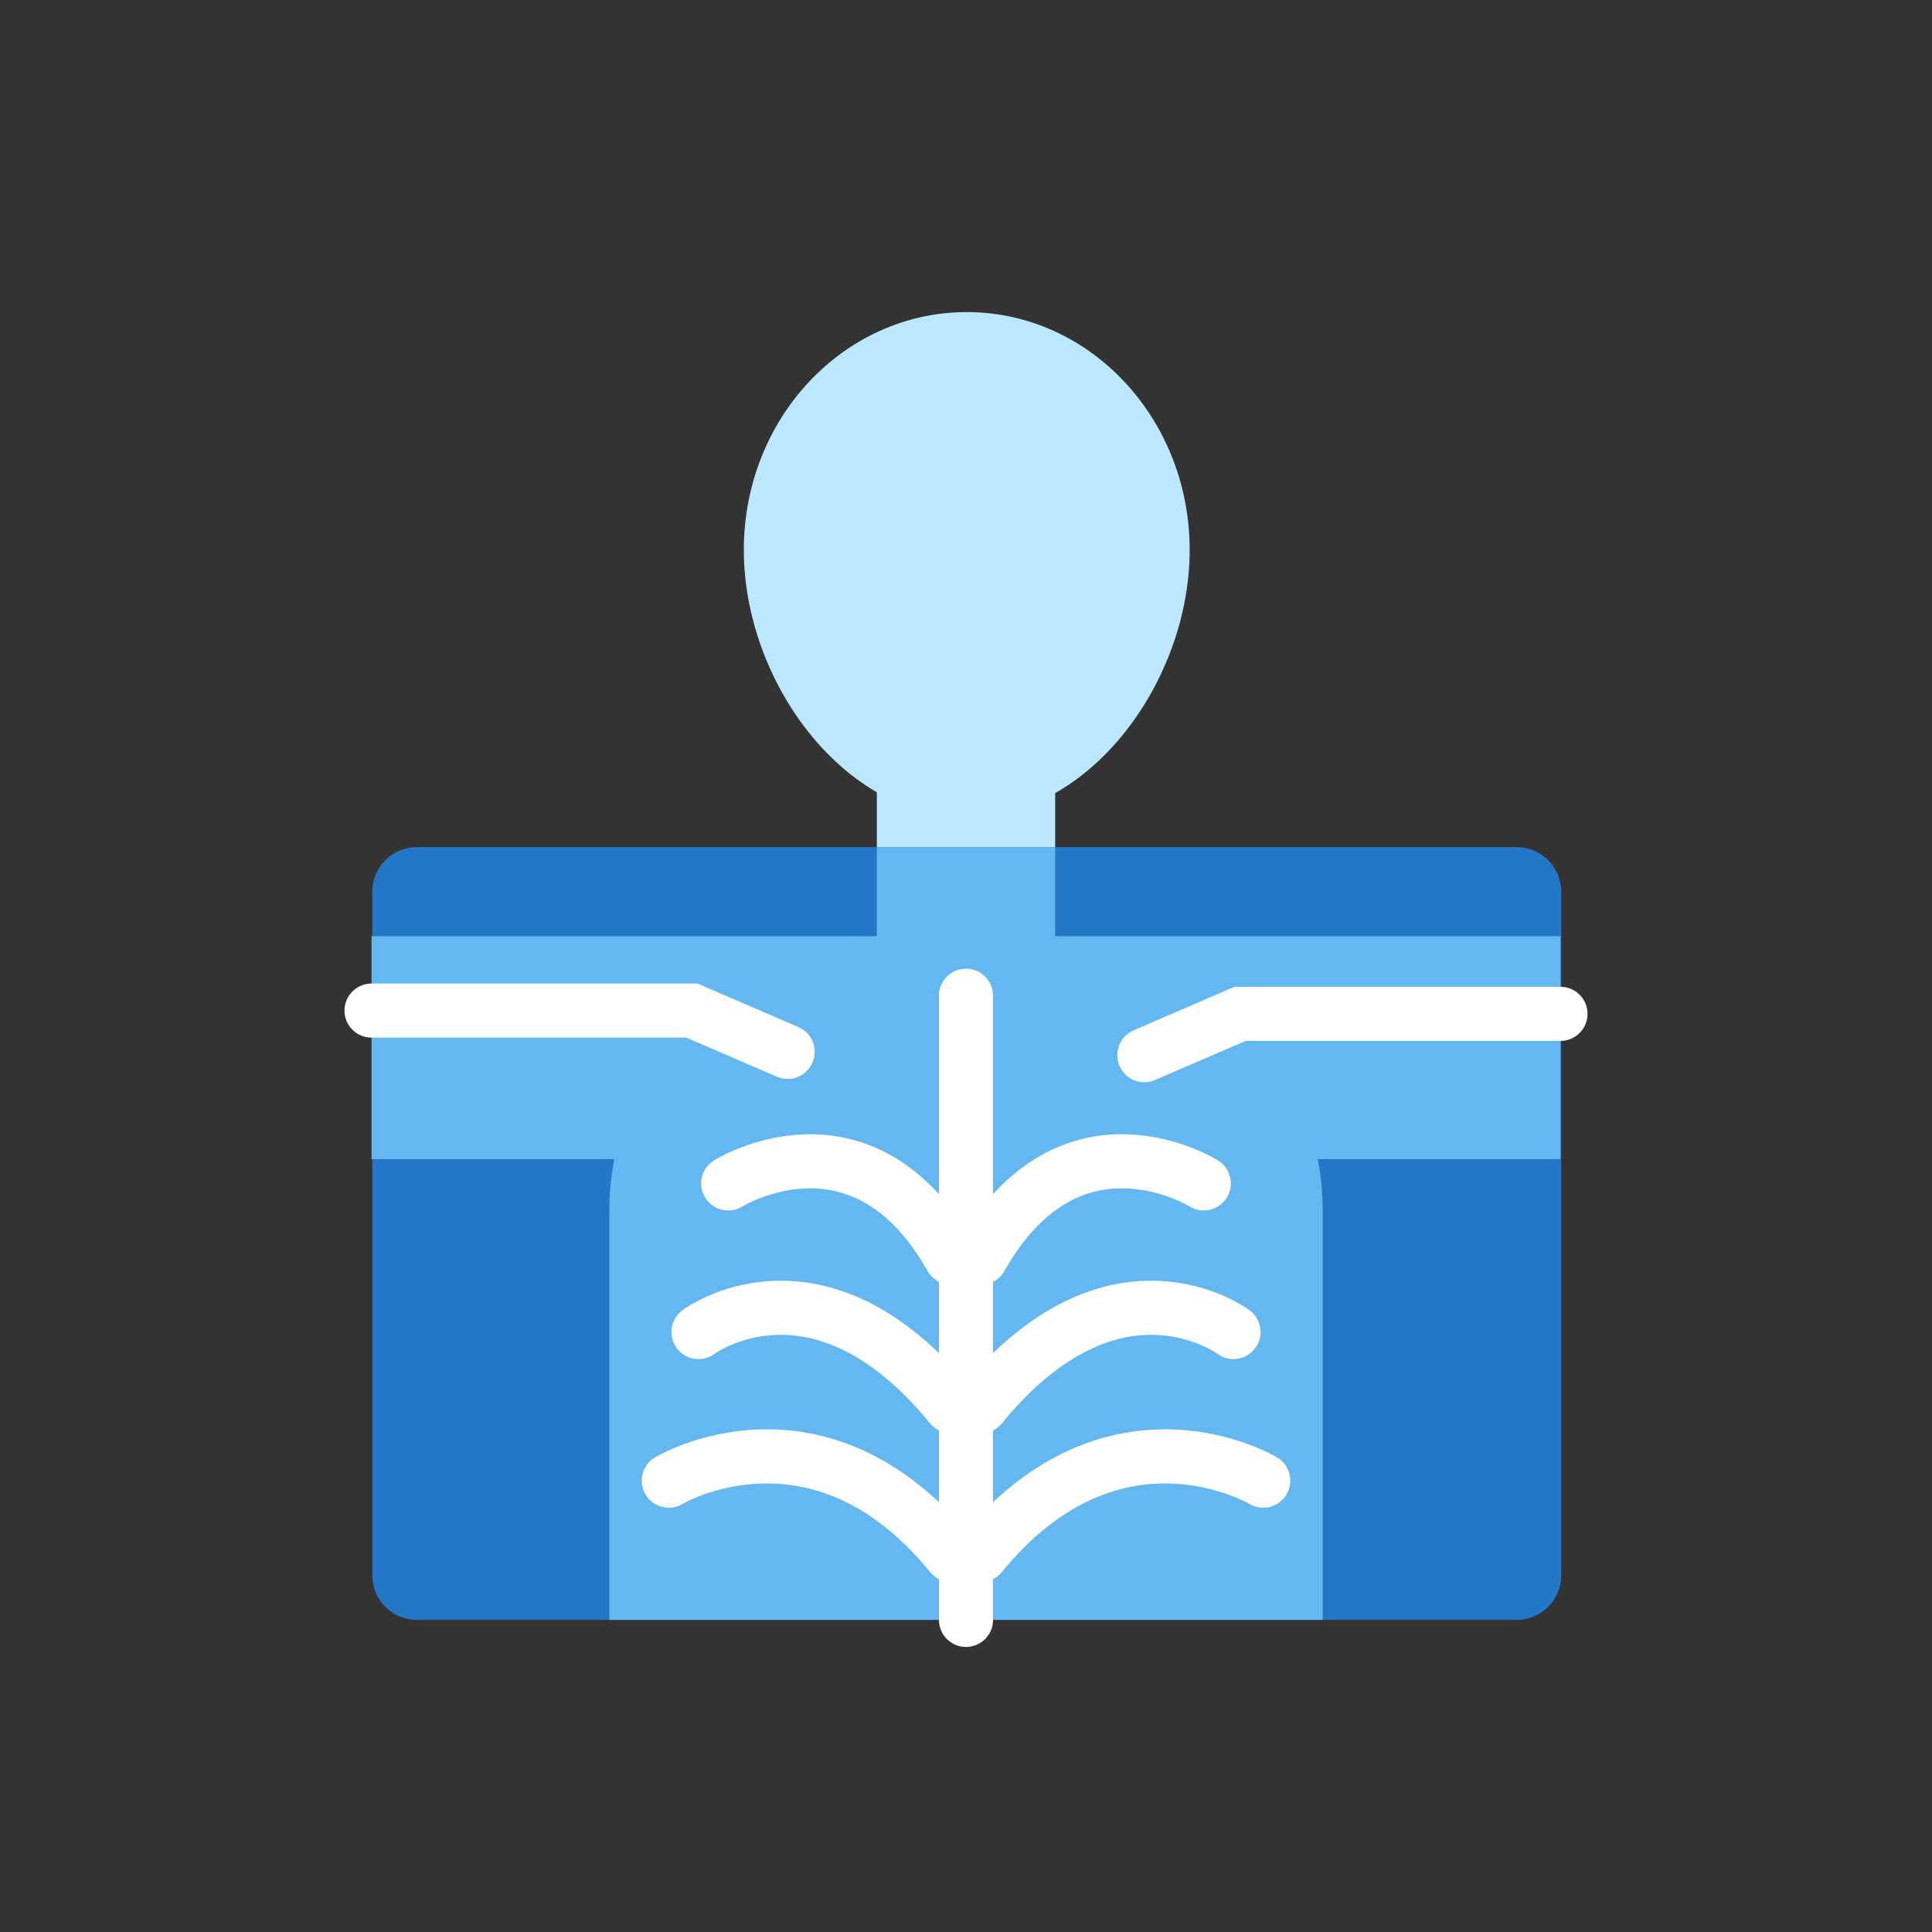 <svg width="130" height="130" viewBox="0 0 130 130" fill="none" xmlns="http://www.w3.org/2000/svg">
<rect x="0" y="0" width="130" height="130" fill="#333333" stroke="none"/>
<path d="M102.05 57H28.05C26.393 57 25.05 58.343 25.05 60V106C25.05 107.657 26.393 109 28.05 109H102.05C103.707 109 105.05 107.657 105.05 106V60C105.05 58.343 103.707 57 102.05 57Z" fill="#2377C6"/>
<path d="M80.05 37C80.05 45.84 73.33 55 65.05 55C56.77 55 50.05 45.84 50.05 37C50.05 28.16 56.77 21 65.05 21C73.33 21 80.05 28.16 80.05 37Z" fill="#BBE7FF"/>
<path d="M71 50H59V57H71V50Z" fill="#BBE7FF"/>
<path d="M71 57H59V64H71V57Z" fill="#65B8EF"/>
<path d="M105 63H25V78H105V63Z" fill="#65B8EF"/>
<path d="M59.47 63H70.53C75.429 63 80.126 64.946 83.59 68.41C87.054 71.874 89 76.572 89 81.47V109H41V81.47C41 79.044 41.478 76.643 42.406 74.402C43.334 72.161 44.695 70.125 46.41 68.41C48.125 66.695 50.161 65.334 52.402 64.406C54.643 63.478 57.044 63 59.47 63Z" fill="#65B8EF"/>
<path d="M45 99.63C45 99.63 55 93.63 64 104.63" stroke="white" stroke-width="3.64" stroke-miterlimit="10" stroke-linecap="round"/>
<path d="M47 89.63C47 89.63 55 83.63 64 94.63" stroke="white" stroke-width="3.64" stroke-miterlimit="10" stroke-linecap="round"/>
<path d="M49 79.63C49 79.63 58 74 64 84.63" stroke="white" stroke-width="3.64" stroke-miterlimit="10" stroke-linecap="round"/>
<path d="M85 99.63C85 99.63 75 93.63 66 104.63" stroke="white" stroke-width="3.64" stroke-miterlimit="10" stroke-linecap="round"/>
<path d="M83 89.63C83 89.63 75 83.63 66 94.63" stroke="white" stroke-width="3.64" stroke-miterlimit="10" stroke-linecap="round"/>
<path d="M81 79.63C81 79.63 72 74 66 84.63" stroke="white" stroke-width="3.64" stroke-miterlimit="10" stroke-linecap="round"/>
<path d="M65 67V109" stroke="white" stroke-width="3.64" stroke-miterlimit="10" stroke-linecap="round"/>
<path d="M77 71L83.44 68.22H105" stroke="white" stroke-width="3.64" stroke-miterlimit="10" stroke-linecap="round"/>
<path d="M53 70.78L46.56 68H25" stroke="white" stroke-width="3.64" stroke-miterlimit="10" stroke-linecap="round"/>
</svg>
